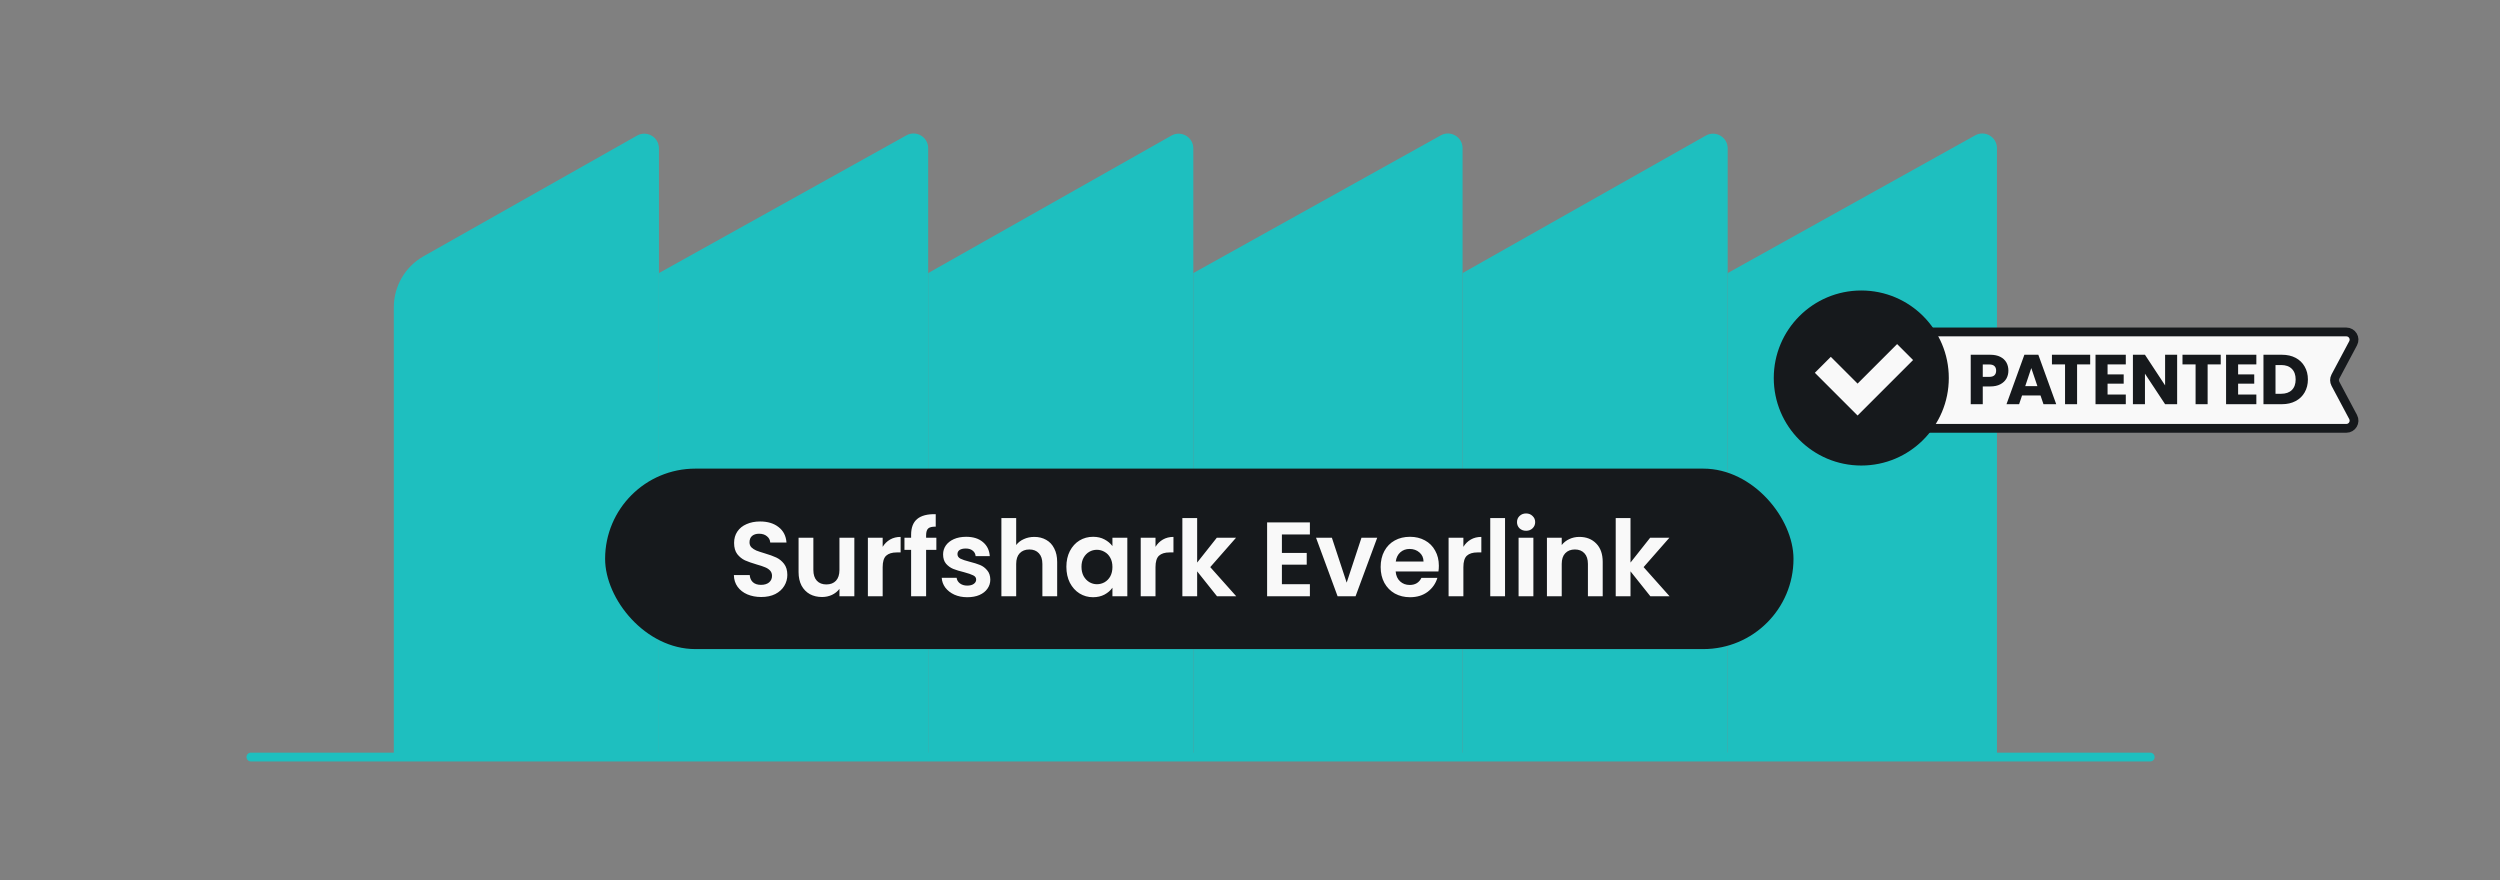 <svg width="568" height="200" viewBox="0 0 568 200" fill="none" xmlns="http://www.w3.org/2000/svg">
<rect x="0" y="0" width="568" height="200" fill="#808080" stroke="none"/>
<path d="M89.472 69.814V172H149.708V33.706C149.708 31.157 146.96 29.553 144.74 30.808L96.237 58.22C92.057 60.583 89.472 65.013 89.472 69.814Z" fill="#1EBFBF"/>
<path d="M149.705 62.044V172H210.882V33.663C210.882 31.123 208.153 29.519 205.933 30.754L149.705 62.044Z" fill="#1EBFBF"/>
<path d="M210.881 62.044V172H271.117V33.706C271.117 31.157 268.368 29.553 266.149 30.808L210.881 62.044Z" fill="#1EBFBF"/>
<path d="M271.118 62.044V172H332.294V33.663C332.294 31.123 329.565 29.519 327.346 30.754L271.118 62.044Z" fill="#1EBFBF"/>
<path d="M332.293 62.044V172H392.529V33.706C392.529 31.157 389.781 29.553 387.561 30.808L332.293 62.044Z" fill="#1EBFBF"/>
<path d="M392.53 62.044V172H453.706V33.663C453.706 31.123 450.977 29.519 448.758 30.754L392.53 62.044Z" fill="#1EBFBF"/>
<path d="M57 172H488.53" stroke="#1EBFBF" stroke-width="2" stroke-linecap="round"/>
<rect x="137.482" y="106.472" width="270" height="41" rx="20.5" fill="#16191C"/>
<path d="M172.954 135.64C171.786 135.64 170.73 135.44 169.786 135.04C168.858 134.64 168.122 134.064 167.578 133.312C167.034 132.56 166.754 131.672 166.738 130.648H170.338C170.386 131.336 170.626 131.88 171.058 132.28C171.506 132.68 172.114 132.88 172.882 132.88C173.666 132.88 174.282 132.696 174.73 132.328C175.178 131.944 175.402 131.448 175.402 130.84C175.402 130.344 175.25 129.936 174.946 129.616C174.642 129.296 174.258 129.048 173.794 128.872C173.346 128.68 172.722 128.472 171.922 128.248C170.834 127.928 169.946 127.616 169.258 127.312C168.586 126.992 168.002 126.52 167.506 125.896C167.026 125.256 166.786 124.408 166.786 123.352C166.786 122.36 167.034 121.496 167.53 120.76C168.026 120.024 168.722 119.464 169.618 119.08C170.514 118.68 171.538 118.48 172.69 118.48C174.418 118.48 175.818 118.904 176.89 119.752C177.978 120.584 178.578 121.752 178.69 123.256H174.994C174.962 122.68 174.714 122.208 174.25 121.84C173.802 121.456 173.202 121.264 172.45 121.264C171.794 121.264 171.266 121.432 170.866 121.768C170.482 122.104 170.29 122.592 170.29 123.232C170.29 123.68 170.434 124.056 170.722 124.36C171.026 124.648 171.394 124.888 171.826 125.08C172.274 125.256 172.898 125.464 173.698 125.704C174.786 126.024 175.674 126.344 176.362 126.664C177.05 126.984 177.642 127.464 178.138 128.104C178.634 128.744 178.882 129.584 178.882 130.624C178.882 131.52 178.65 132.352 178.186 133.12C177.722 133.888 177.042 134.504 176.146 134.968C175.25 135.416 174.186 135.64 172.954 135.64ZM194.107 122.176V135.472H190.723V133.792C190.291 134.368 189.723 134.824 189.019 135.16C188.331 135.48 187.579 135.64 186.763 135.64C185.723 135.64 184.803 135.424 184.003 134.992C183.203 134.544 182.571 133.896 182.107 133.048C181.659 132.184 181.435 131.16 181.435 129.976V122.176H184.795V129.496C184.795 130.552 185.059 131.368 185.587 131.944C186.115 132.504 186.835 132.784 187.747 132.784C188.675 132.784 189.403 132.504 189.931 131.944C190.459 131.368 190.723 130.552 190.723 129.496V122.176H194.107ZM200.542 124.24C200.974 123.536 201.534 122.984 202.222 122.584C202.926 122.184 203.726 121.984 204.622 121.984V125.512H203.734C202.678 125.512 201.878 125.76 201.334 126.256C200.806 126.752 200.542 127.616 200.542 128.848V135.472H197.182V122.176H200.542V124.24ZM212.741 124.936H210.413V135.472H207.005V124.936H205.493V122.176H207.005V121.504C207.005 119.872 207.469 118.672 208.397 117.904C209.325 117.136 210.725 116.776 212.597 116.824V119.656C211.781 119.64 211.213 119.776 210.893 120.064C210.573 120.352 210.413 120.872 210.413 121.624V122.176H212.741V124.936ZM219.767 135.688C218.679 135.688 217.703 135.496 216.839 135.112C215.975 134.712 215.287 134.176 214.775 133.504C214.279 132.832 214.007 132.088 213.959 131.272H217.343C217.407 131.784 217.655 132.208 218.087 132.544C218.535 132.88 219.087 133.048 219.743 133.048C220.383 133.048 220.879 132.92 221.231 132.664C221.599 132.408 221.783 132.08 221.783 131.68C221.783 131.248 221.559 130.928 221.111 130.72C220.679 130.496 219.983 130.256 219.023 130C218.031 129.76 217.215 129.512 216.575 129.256C215.951 129 215.407 128.608 214.943 128.08C214.495 127.552 214.271 126.84 214.271 125.944C214.271 125.208 214.479 124.536 214.895 123.928C215.327 123.32 215.935 122.84 216.719 122.488C217.519 122.136 218.455 121.96 219.527 121.96C221.111 121.96 222.375 122.36 223.319 123.16C224.263 123.944 224.783 125.008 224.879 126.352H221.663C221.615 125.824 221.391 125.408 220.991 125.104C220.607 124.784 220.087 124.624 219.431 124.624C218.823 124.624 218.351 124.736 218.015 124.96C217.695 125.184 217.535 125.496 217.535 125.896C217.535 126.344 217.759 126.688 218.207 126.928C218.655 127.152 219.351 127.384 220.295 127.624C221.255 127.864 222.047 128.112 222.671 128.368C223.295 128.624 223.831 129.024 224.279 129.568C224.743 130.096 224.983 130.8 224.999 131.68C224.999 132.448 224.783 133.136 224.351 133.744C223.935 134.352 223.327 134.832 222.527 135.184C221.743 135.52 220.823 135.688 219.767 135.688ZM235.005 121.984C236.013 121.984 236.909 122.208 237.693 122.656C238.477 123.088 239.085 123.736 239.517 124.6C239.965 125.448 240.189 126.472 240.189 127.672V135.472H236.829V128.128C236.829 127.072 236.565 126.264 236.037 125.704C235.509 125.128 234.789 124.84 233.877 124.84C232.949 124.84 232.213 125.128 231.669 125.704C231.141 126.264 230.877 127.072 230.877 128.128V135.472H227.517V117.712H230.877V123.832C231.309 123.256 231.885 122.808 232.605 122.488C233.325 122.152 234.125 121.984 235.005 121.984ZM242.28 128.776C242.28 127.432 242.544 126.24 243.072 125.2C243.616 124.16 244.344 123.36 245.256 122.8C246.184 122.24 247.216 121.96 248.352 121.96C249.344 121.96 250.208 122.16 250.944 122.56C251.696 122.96 252.296 123.464 252.744 124.072V122.176H256.128V135.472H252.744V133.528C252.312 134.152 251.712 134.672 250.944 135.088C250.192 135.488 249.32 135.688 248.328 135.688C247.208 135.688 246.184 135.4 245.256 134.824C244.344 134.248 243.616 133.44 243.072 132.4C242.544 131.344 242.28 130.136 242.28 128.776ZM252.744 128.824C252.744 128.008 252.584 127.312 252.264 126.736C251.944 126.144 251.512 125.696 250.968 125.392C250.424 125.072 249.84 124.912 249.216 124.912C248.592 124.912 248.016 125.064 247.488 125.368C246.96 125.672 246.528 126.12 246.192 126.712C245.872 127.288 245.712 127.976 245.712 128.776C245.712 129.576 245.872 130.28 246.192 130.888C246.528 131.48 246.96 131.936 247.488 132.256C248.032 132.576 248.608 132.736 249.216 132.736C249.84 132.736 250.424 132.584 250.968 132.28C251.512 131.96 251.944 131.512 252.264 130.936C252.584 130.344 252.744 129.64 252.744 128.824ZM262.53 124.24C262.962 123.536 263.522 122.984 264.21 122.584C264.914 122.184 265.714 121.984 266.61 121.984V125.512H265.722C264.666 125.512 263.866 125.76 263.322 126.256C262.794 126.752 262.53 127.616 262.53 128.848V135.472H259.17V122.176H262.53V124.24ZM276.505 135.472L271.993 129.808V135.472H268.633V117.712H271.993V127.816L276.457 122.176H280.825L274.969 128.848L280.873 135.472H276.505ZM291.247 121.432V125.632H296.887V128.296H291.247V132.736H297.607V135.472H287.887V118.696H297.607V121.432H291.247ZM305.965 132.376L309.325 122.176H312.901L307.981 135.472H303.901L299.005 122.176H302.605L305.965 132.376ZM326.908 128.536C326.908 129.016 326.876 129.448 326.812 129.832H317.092C317.172 130.792 317.508 131.544 318.1 132.088C318.692 132.632 319.42 132.904 320.284 132.904C321.532 132.904 322.42 132.368 322.948 131.296H326.572C326.188 132.576 325.452 133.632 324.364 134.464C323.276 135.28 321.94 135.688 320.356 135.688C319.076 135.688 317.924 135.408 316.9 134.848C315.892 134.272 315.1 133.464 314.524 132.424C313.964 131.384 313.684 130.184 313.684 128.824C313.684 127.448 313.964 126.24 314.524 125.2C315.084 124.16 315.868 123.36 316.876 122.8C317.884 122.24 319.044 121.96 320.356 121.96C321.62 121.96 322.748 122.232 323.74 122.776C324.748 123.32 325.524 124.096 326.068 125.104C326.628 126.096 326.908 127.24 326.908 128.536ZM323.428 127.576C323.412 126.712 323.1 126.024 322.492 125.512C321.884 124.984 321.14 124.72 320.26 124.72C319.428 124.72 318.724 124.976 318.148 125.488C317.588 125.984 317.244 126.68 317.116 127.576H323.428ZM332.48 124.24C332.912 123.536 333.472 122.984 334.16 122.584C334.864 122.184 335.664 121.984 336.56 121.984V125.512H335.672C334.616 125.512 333.816 125.76 333.272 126.256C332.744 126.752 332.48 127.616 332.48 128.848V135.472H329.12V122.176H332.48V124.24ZM341.944 117.712V135.472H338.584V117.712H341.944ZM346.727 120.592C346.135 120.592 345.639 120.408 345.239 120.04C344.855 119.656 344.663 119.184 344.663 118.624C344.663 118.064 344.855 117.6 345.239 117.232C345.639 116.848 346.135 116.656 346.727 116.656C347.319 116.656 347.807 116.848 348.191 117.232C348.591 117.6 348.791 118.064 348.791 118.624C348.791 119.184 348.591 119.656 348.191 120.04C347.807 120.408 347.319 120.592 346.727 120.592ZM348.383 122.176V135.472H345.023V122.176H348.383ZM358.831 121.984C360.415 121.984 361.695 122.488 362.671 123.496C363.647 124.488 364.135 125.88 364.135 127.672V135.472H360.775V128.128C360.775 127.072 360.511 126.264 359.983 125.704C359.455 125.128 358.735 124.84 357.823 124.84C356.895 124.84 356.159 125.128 355.615 125.704C355.087 126.264 354.823 127.072 354.823 128.128V135.472H351.463V122.176H354.823V123.832C355.271 123.256 355.839 122.808 356.527 122.488C357.231 122.152 357.999 121.984 358.831 121.984ZM374.962 135.472L370.45 129.808V135.472H367.09V117.712H370.45V127.816L374.914 122.176H379.282L373.426 128.848L379.33 135.472H374.962Z" fill="#F9F9F9"/>
<path d="M428.6 77.169C428.6 76.203 429.384 75.419 430.35 75.419H533.086C534.406 75.419 535.251 76.826 534.63 77.992L530.607 85.547C530.334 86.061 530.334 86.678 530.607 87.192L534.63 94.747C535.251 95.913 534.406 97.319 533.086 97.319H430.35C429.384 97.319 428.6 96.536 428.6 95.57V77.169Z" fill="#F9F9F9" stroke="#16191C" stroke-width="2"/>
<path d="M456.308 84.216C456.308 84.866 456.158 85.464 455.86 86.008C455.561 86.541 455.102 86.973 454.484 87.304C453.865 87.634 453.097 87.8 452.18 87.8H450.484V91.832H447.748V80.6H452.18C453.076 80.6 453.833 80.754 454.452 81.064C455.07 81.373 455.534 81.8 455.844 82.344C456.153 82.888 456.308 83.512 456.308 84.216ZM451.972 85.624C452.494 85.624 452.884 85.501 453.14 85.256C453.396 85.01 453.524 84.664 453.524 84.216C453.524 83.768 453.396 83.421 453.14 83.176C452.884 82.93 452.494 82.808 451.972 82.808H450.484V85.624H451.972ZM463.604 89.848H459.412L458.74 91.832H455.876L459.94 80.6H463.108L467.172 91.832H464.276L463.604 89.848ZM462.9 87.736L461.508 83.624L460.132 87.736H462.9ZM474.889 80.6V82.792H471.913V91.832H469.177V82.792H466.201V80.6H474.889ZM478.838 82.792V85.064H482.502V87.176H478.838V89.64H482.982V91.832H476.102V80.6H482.982V82.792H478.838ZM494.646 91.832H491.91L487.334 84.904V91.832H484.598V80.6H487.334L491.91 87.56V80.6H494.646V91.832ZM504.549 80.6V82.792H501.573V91.832H498.837V82.792H495.861V80.6H504.549ZM508.499 82.792V85.064H512.163V87.176H508.499V89.64H512.643V91.832H505.763V80.6H512.643V82.792H508.499ZM518.467 80.6C519.651 80.6 520.686 80.834 521.571 81.304C522.456 81.773 523.139 82.434 523.619 83.288C524.11 84.13 524.355 85.106 524.355 86.216C524.355 87.314 524.11 88.29 523.619 89.144C523.139 89.997 522.451 90.658 521.555 91.128C520.67 91.597 519.64 91.832 518.467 91.832H514.259V80.6H518.467ZM518.291 89.464C519.326 89.464 520.131 89.181 520.707 88.616C521.283 88.05 521.571 87.25 521.571 86.216C521.571 85.181 521.283 84.376 520.707 83.8C520.131 83.224 519.326 82.936 518.291 82.936H516.995V89.464H518.291Z" fill="#16191C"/>
<circle cx="422.884" cy="85.885" r="19.884" fill="#16191C"/>
<path d="M434.652 81.8L431.026 78.174L422.043 87.156L415.958 81.073L412.333 84.698L422.043 94.407L434.652 81.8Z" fill="#F9F9F9"/>
</svg>
